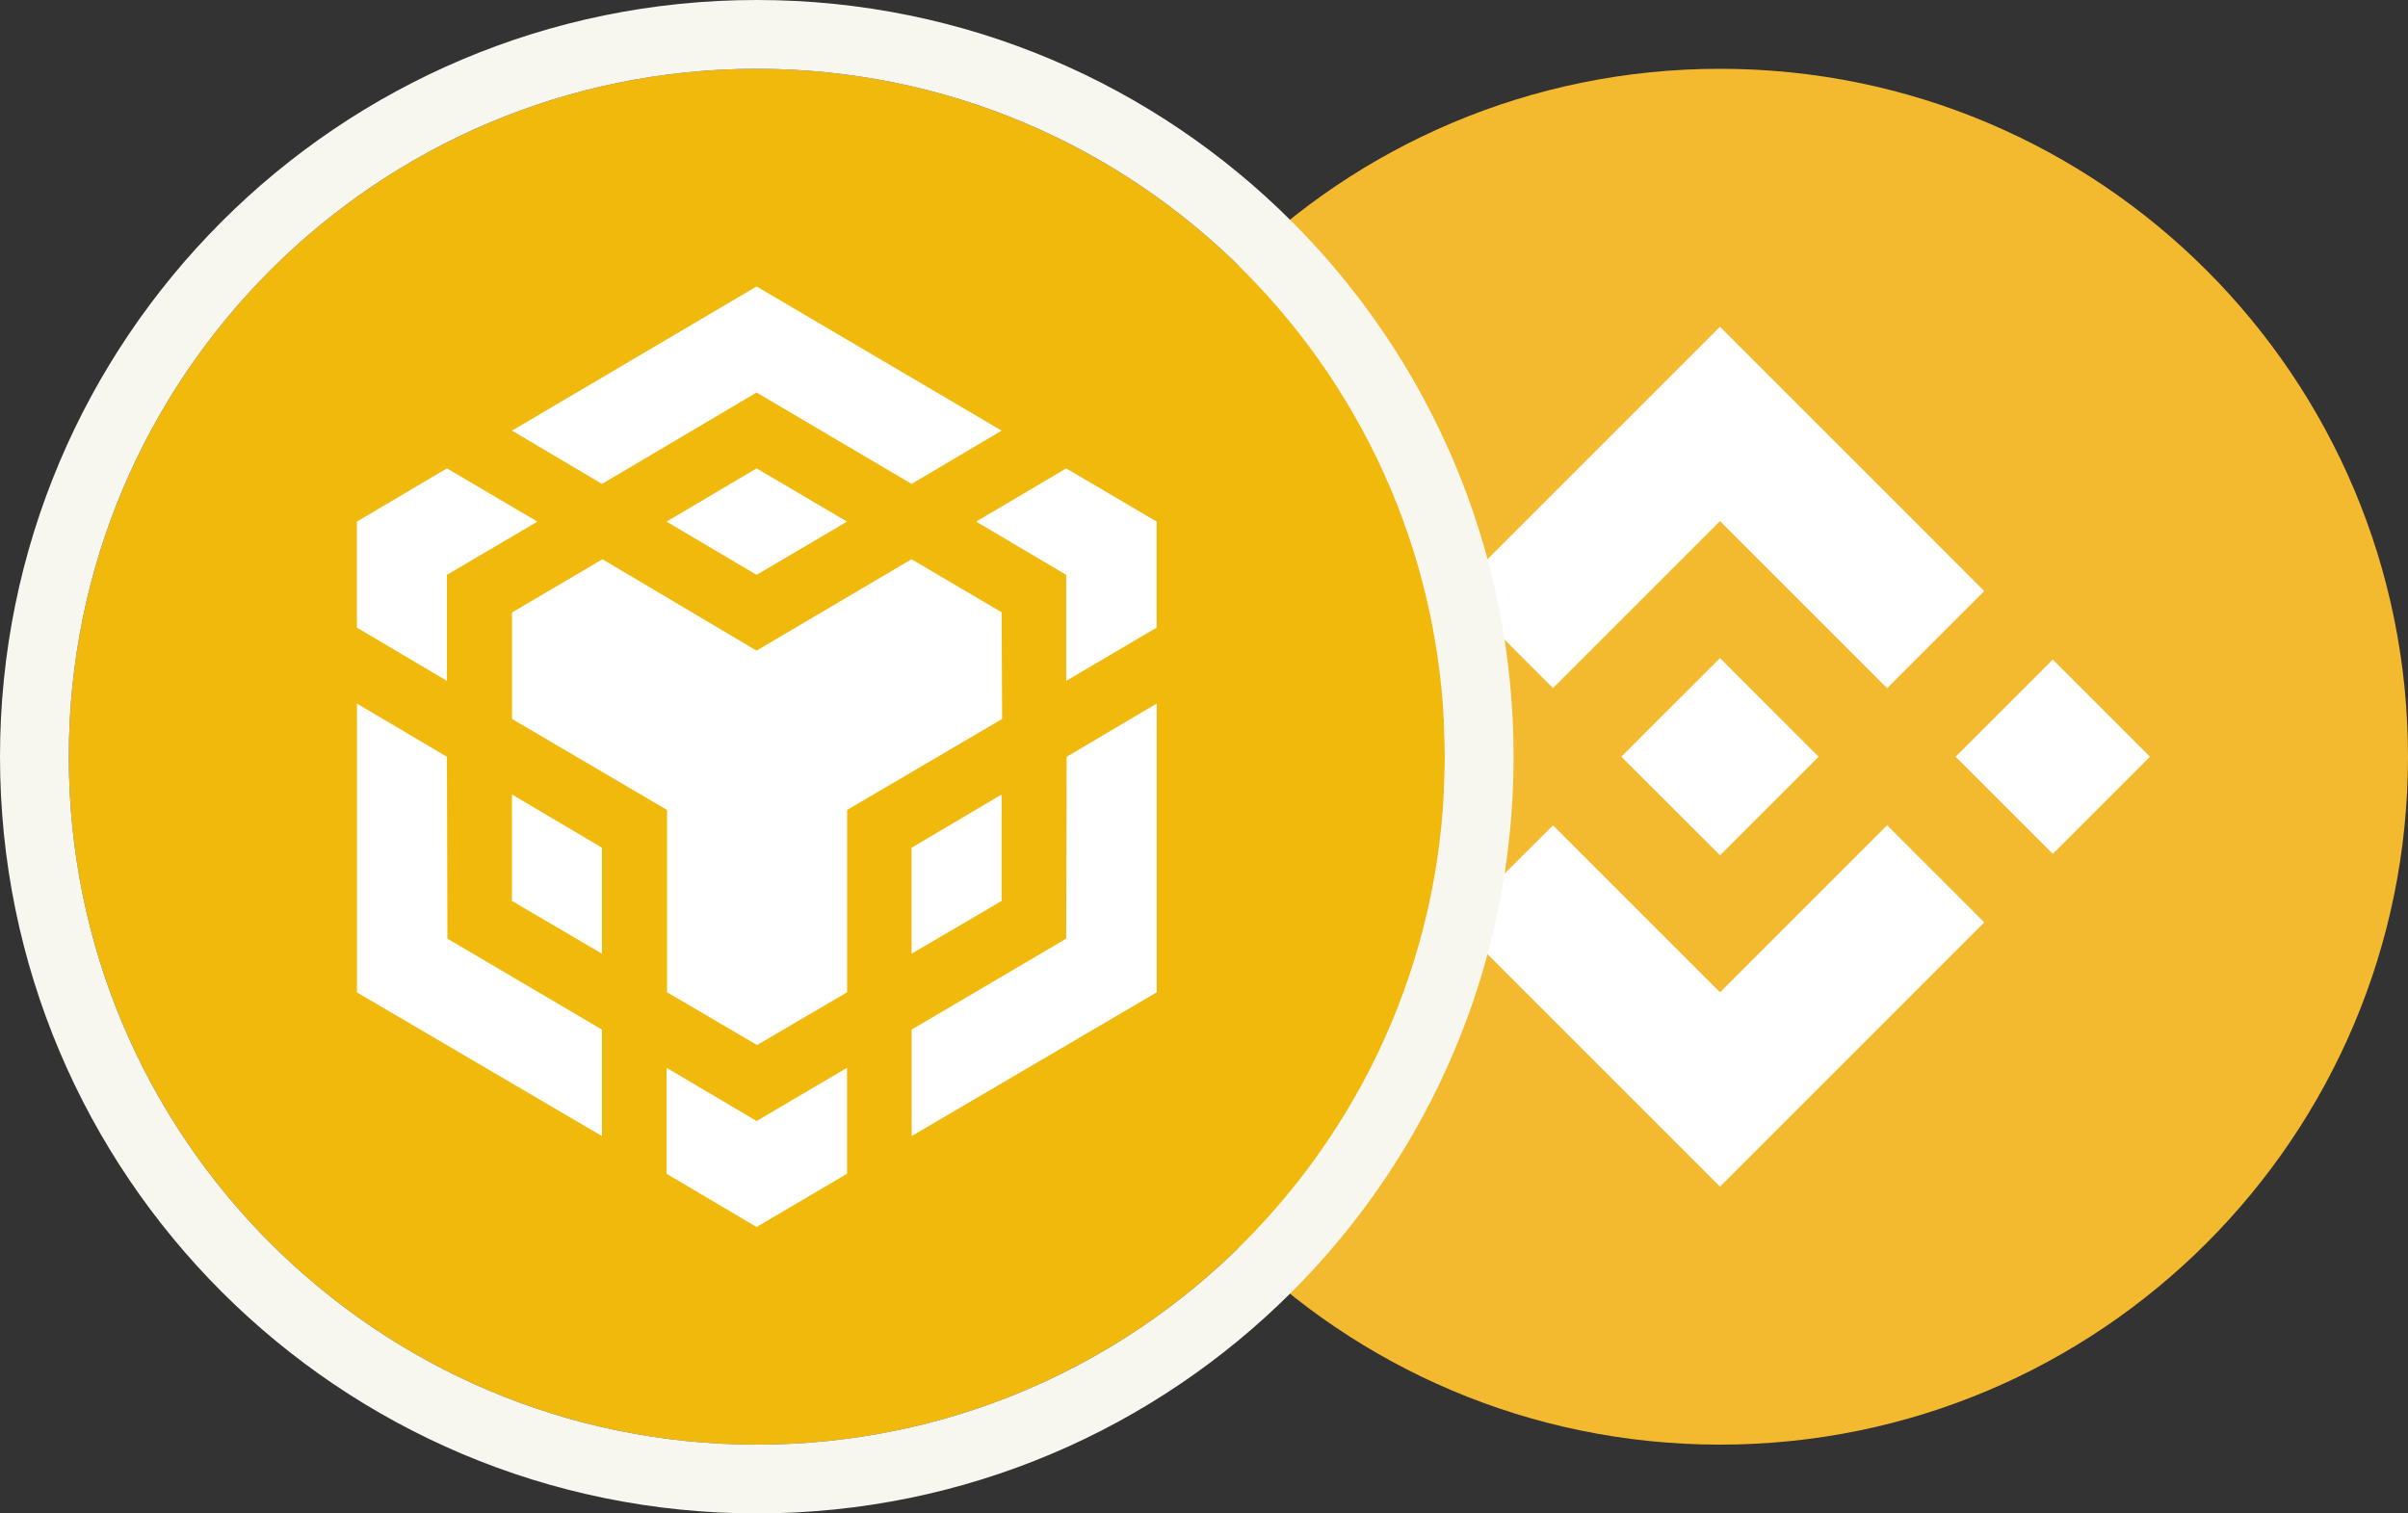 <svg width="70" height="44" viewBox="0 0 70 44" fill="none" xmlns="http://www.w3.org/2000/svg">
<rect x="0" y="0" width="70" height="44" fill="#333333" stroke="none"/>
<g clip-path="url(#clip0_297_78975)">
<path d="M50 42C61.046 42 70 33.046 70 22C70 10.954 61.046 2 50 2C38.954 2 30 10.954 30 22C30 33.046 38.954 42 50 42Z" fill="#F3BA2F"/>
<path d="M45.145 20.005L50 15.15L54.858 20.008L57.682 17.183L50 9.5L42.32 17.18L45.145 20.005ZM37.5 22L40.325 19.175L43.15 22L40.325 24.825L37.5 22ZM45.145 23.995L50 28.85L54.858 23.992L57.682 26.816L50 34.5L42.32 26.82L42.316 26.816L45.145 23.995ZM56.85 22L59.675 19.175L62.5 22L59.675 24.825L56.85 22ZM52.865 21.997H52.867V22L50 24.867L47.136 22.005L47.131 22L47.136 21.996L47.638 21.494L47.881 21.25L50 19.133L52.866 21.999L52.865 21.997Z" fill="white"/>
</g>
<g clip-path="url(#clip1_297_78975)">
<path fill-rule="evenodd" clip-rule="evenodd" d="M22 2C33.047 2 42 10.954 42 22C42 33.047 33.047 42 22 42C10.954 42 2 33.047 2 22C2 10.954 10.954 2 22 2Z" fill="#F0B90B"/>
<path d="M12.992 22.002L13.006 27.29L17.5 29.934V33.031L10.377 28.853V20.455L12.992 22.002ZM12.992 16.713V19.795L10.375 18.247V15.165L12.992 13.617L15.622 15.165L12.992 16.713ZM19.377 15.165L21.994 13.617L24.623 15.165L21.994 16.713L19.377 15.165Z" fill="white"/>
<path d="M14.883 26.194V23.098L17.5 24.646V27.728L14.883 26.194ZM19.377 31.044L21.994 32.592L24.623 31.044V34.125L21.994 35.673L19.377 34.125V31.044ZM28.377 15.165L30.994 13.617L33.623 15.165V18.247L30.994 19.795V16.713L28.377 15.165ZM30.994 27.29L31.008 22.002L33.625 20.454V28.851L26.502 33.029V29.933L30.994 27.29Z" fill="white"/>
<path d="M29.117 26.194L26.5 27.727V24.646L29.117 23.098V26.194Z" fill="white"/>
<path d="M29.117 17.807L29.131 20.903L24.625 23.548V28.849L22.008 30.383L19.391 28.849V23.548L14.885 20.903V17.807L17.513 16.259L21.992 18.916L26.498 16.259L29.128 17.807H29.117ZM14.883 12.52L21.994 8.328L29.117 12.52L26.5 14.069L21.994 11.412L17.5 14.069L14.883 12.52Z" fill="white"/>
</g>
<path d="M22 1C33.598 1 43 10.402 43 22C43 33.598 33.598 43 22 43C10.402 43 1 33.598 1 22C1 10.402 10.402 1 22 1Z" stroke="#F7F7F0" stroke-width="2"/>
<defs>
<clipPath id="clip0_297_78975">
<rect width="40" height="40" fill="white" transform="translate(30 2)"/>
</clipPath>
<clipPath id="clip1_297_78975">
<path d="M2 22C2 10.954 10.954 2 22 2C33.046 2 42 10.954 42 22C42 33.046 33.046 42 22 42C10.954 42 2 33.046 2 22Z" fill="white"/>
</clipPath>
</defs>
</svg>
